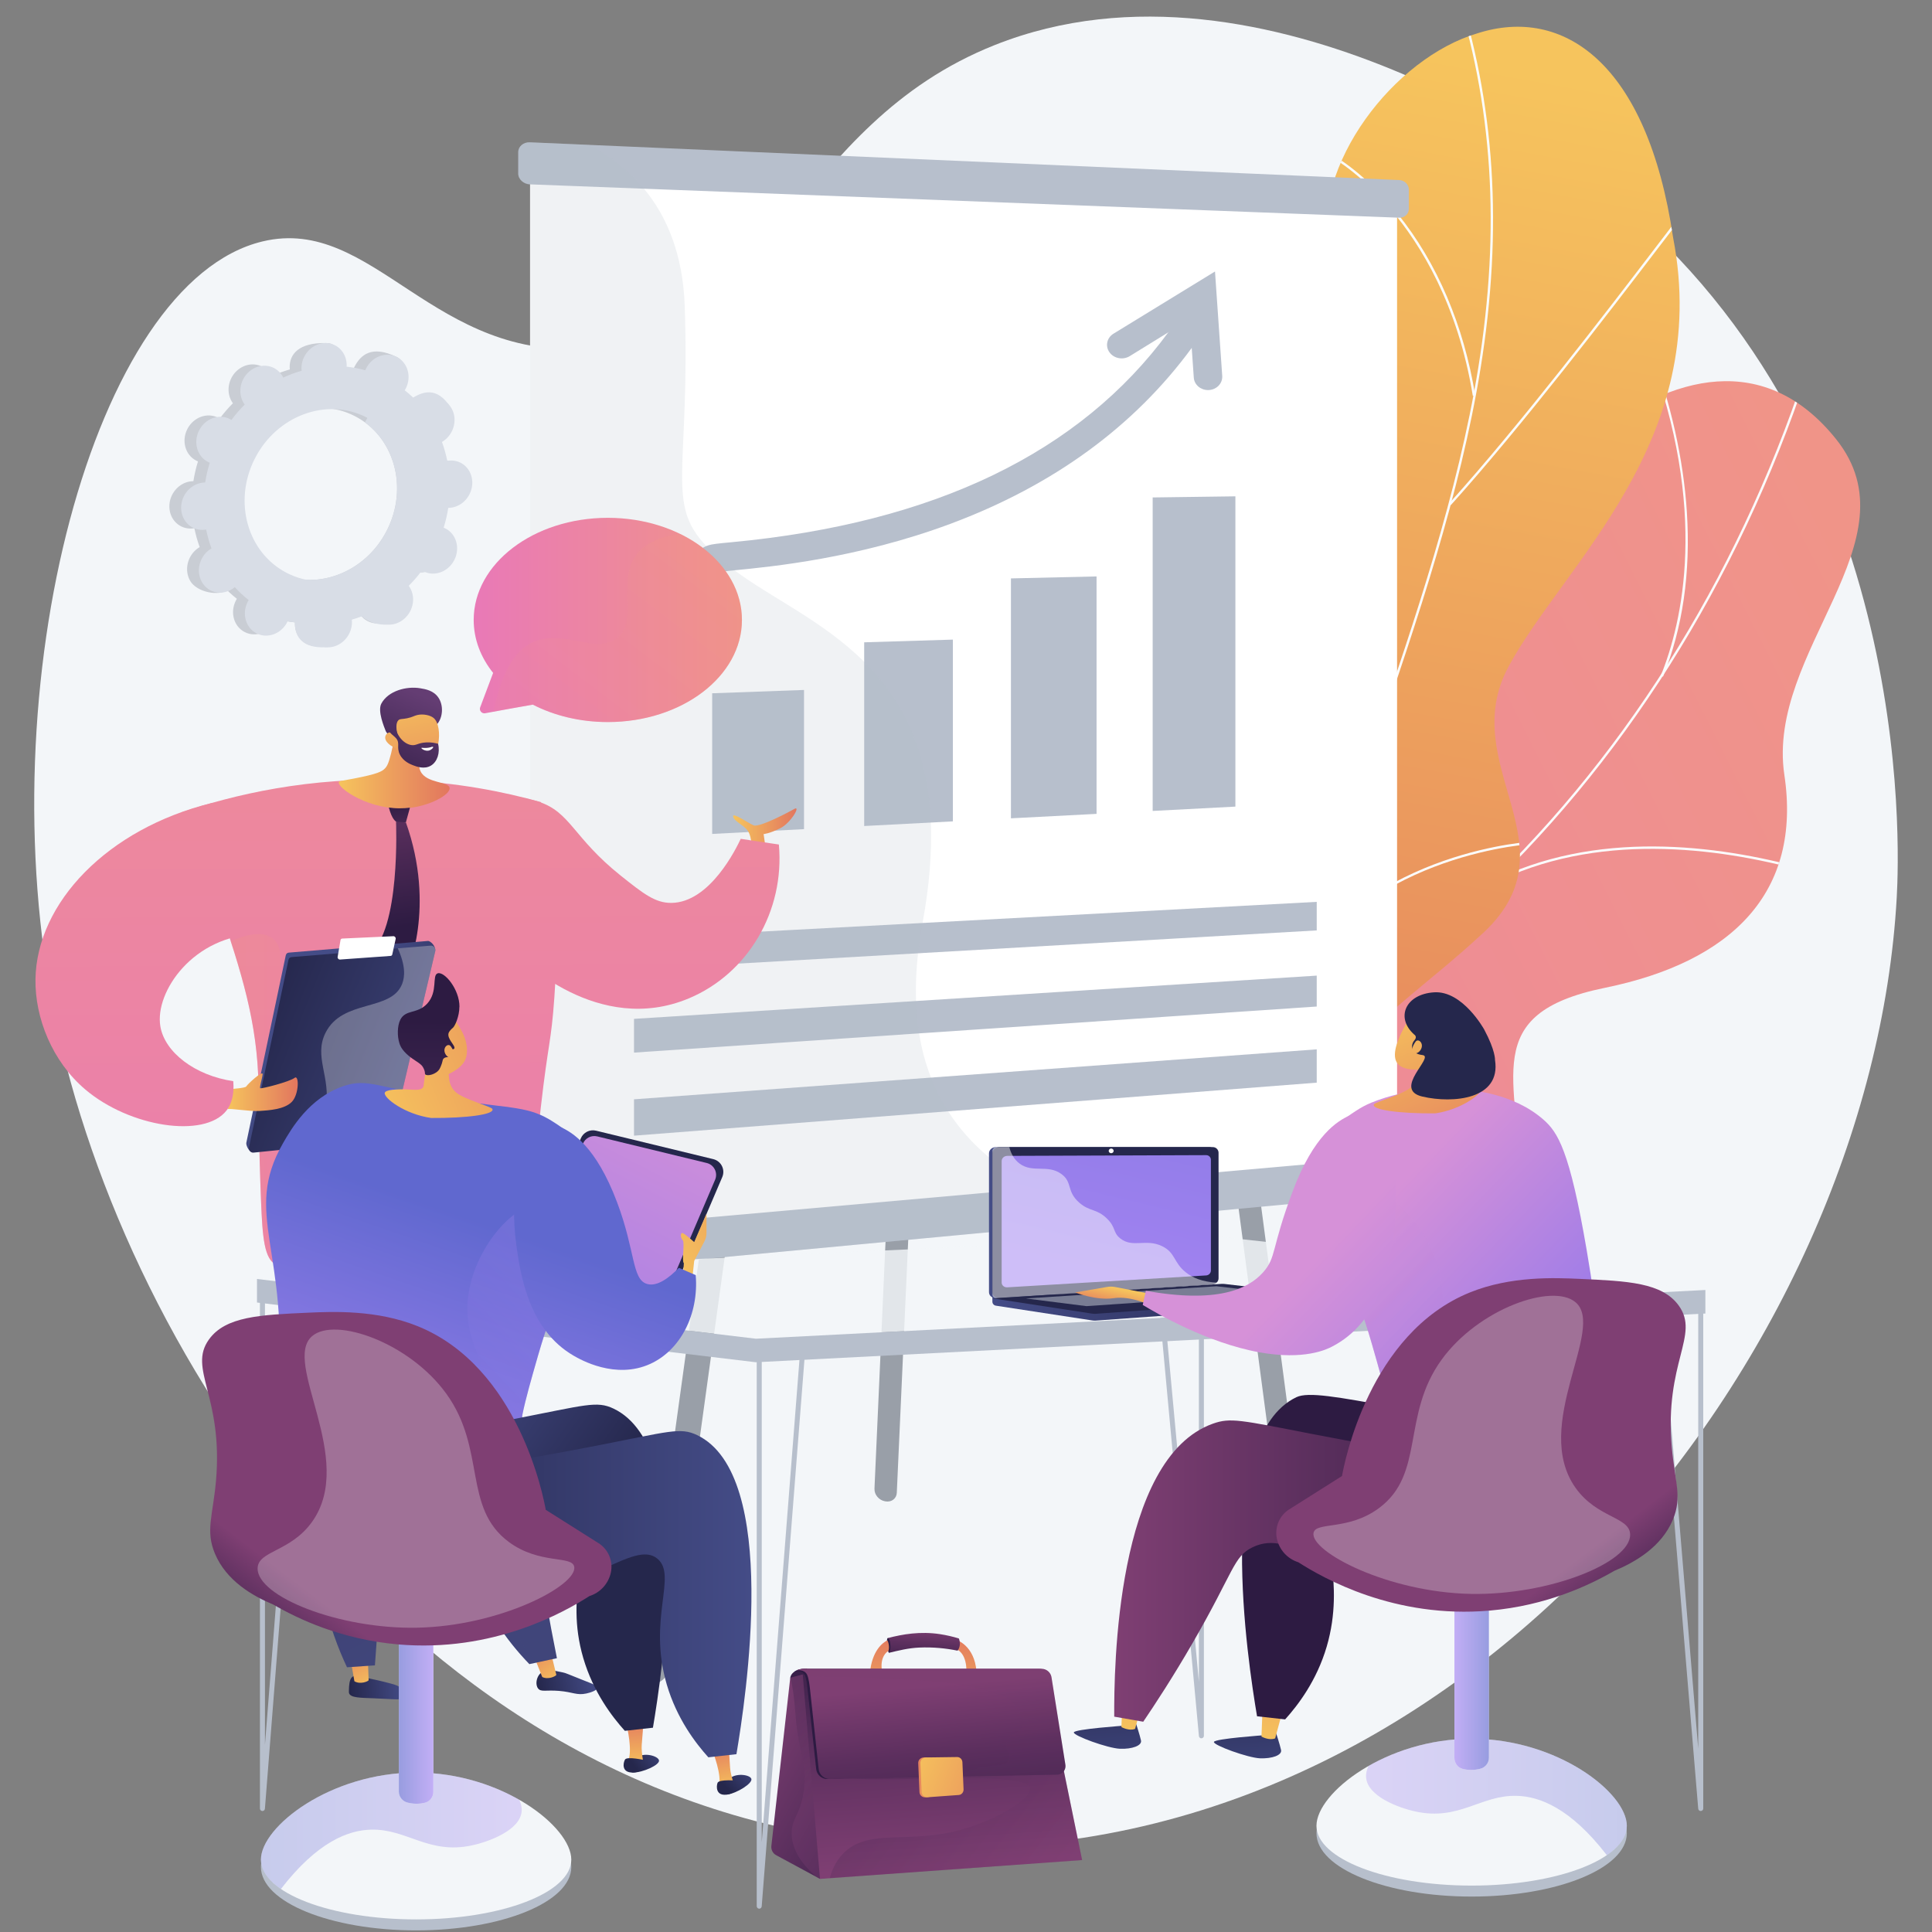 <svg xmlns="http://www.w3.org/2000/svg" xmlns:xlink="http://www.w3.org/1999/xlink" viewBox="0 0 500 500"><rect x="0" y="0" width="500" height="500" fill="#808080" stroke="none"/><defs><style>      .cls-1 {        fill: url(#linear-gradient-38);      }      .cls-1, .cls-2, .cls-3, .cls-4, .cls-5, .cls-6, .cls-7, .cls-8, .cls-9, .cls-10, .cls-11, .cls-12, .cls-13, .cls-14, .cls-15, .cls-16, .cls-17, .cls-18, .cls-19, .cls-20, .cls-21, .cls-22, .cls-23, .cls-24, .cls-25, .cls-26, .cls-27, .cls-28, .cls-29, .cls-30, .cls-31, .cls-32, .cls-33, .cls-34, .cls-35, .cls-36, .cls-37, .cls-38, .cls-39, .cls-40, .cls-41, .cls-42, .cls-43, .cls-44, .cls-45, .cls-46, .cls-47, .cls-48, .cls-49, .cls-50, .cls-51, .cls-52, .cls-53, .cls-54, .cls-55, .cls-56, .cls-57, .cls-58, .cls-59, .cls-60, .cls-61, .cls-62, .cls-63, .cls-64, .cls-65, .cls-66, .cls-67, .cls-68, .cls-69, .cls-70, .cls-71, .cls-72, .cls-73, .cls-74, .cls-75, .cls-76, .cls-77, .cls-78, .cls-79, .cls-80, .cls-81, .cls-82, .cls-83, .cls-84, .cls-85, .cls-86, .cls-87, .cls-88, .cls-89, .cls-90, .cls-91 {        stroke-width: 0px;      }      .cls-2 {        fill: url(#linear-gradient-12);      }      .cls-3 {        fill: url(#linear-gradient-17);      }      .cls-4, .cls-74 {        fill: #f3f6f9;      }      .cls-5 {        fill: url(#linear-gradient-33);      }      .cls-6 {        fill: url(#linear-gradient);      }      .cls-7 {        fill: url(#linear-gradient-62);      }      .cls-8 {        fill: url(#linear-gradient-59);      }      .cls-8, .cls-11, .cls-17, .cls-92, .cls-24, .cls-26, .cls-32, .cls-33, .cls-93, .cls-55, .cls-66, .cls-83, .cls-84 {        mix-blend-mode: multiply;      }      .cls-8, .cls-33 {        opacity: .65;      }      .cls-9 {        fill: #999fa8;      }      .cls-10 {        fill: url(#linear-gradient-57);      }      .cls-11 {        fill: url(#linear-gradient-19);      }      .cls-11, .cls-17, .cls-26, .cls-32, .cls-93, .cls-55, .cls-63, .cls-66, .cls-84 {        opacity: .3;      }      .cls-12 {        fill: url(#linear-gradient-21);      }      .cls-13 {        fill: url(#linear-gradient-6);      }      .cls-14, .cls-90 {        fill: #d8dde6;      }      .cls-15 {        opacity: .48;      }      .cls-15, .cls-19, .cls-94, .cls-63 {        mix-blend-mode: soft-light;      }      .cls-15, .cls-19, .cls-44, .cls-63 {        fill: #fff;      }      .cls-16 {        fill: url(#linear-gradient-76);      }      .cls-17 {        fill: url(#linear-gradient-36);      }      .cls-92, .cls-24 {        opacity: .2;      }      .cls-95 {        clip-path: url(#clippath-2);      }      .cls-96 {        isolation: isolate;      }      .cls-18 {        fill: url(#linear-gradient-42);      }      .cls-19 {        opacity: .26;      }      .cls-20 {        fill: #fbfcfd;      }      .cls-21 {        fill: url(#linear-gradient-15);      }      .cls-22 {        fill: url(#linear-gradient-11);      }      .cls-23 {        fill: url(#linear-gradient-73);      }      .cls-24, .cls-39 {        fill: #b7bfcc;      }      .cls-25 {        fill: url(#linear-gradient-5);      }      .cls-26 {        fill: url(#linear-gradient-10);      }      .cls-27 {        fill: none;      }      .cls-28 {        fill: url(#linear-gradient-31);      }      .cls-29 {        fill: url(#linear-gradient-71);      }      .cls-30 {        fill: url(#linear-gradient-63);      }      .cls-31 {        fill: url(#linear-gradient-34);      }      .cls-32 {        fill: url(#linear-gradient-58);      }      .cls-33 {        fill: url(#linear-gradient-41);      }      .cls-97 {        clip-path: url(#clippath-1);      }      .cls-34 {        fill: url(#linear-gradient-66);      }      .cls-35 {        fill: url(#linear-gradient-13);      }      .cls-36 {        fill: url(#linear-gradient-23);      }      .cls-37 {        fill: url(#linear-gradient-25);      }      .cls-38 {        fill: url(#linear-gradient-43);      }      .cls-40 {        fill: url(#linear-gradient-16);      }      .cls-41 {        fill: url(#linear-gradient-22);      }      .cls-42 {        fill: url(#linear-gradient-54);      }      .cls-43 {        fill: url(#linear-gradient-55);      }      .cls-45 {        fill: url(#linear-gradient-35);      }      .cls-46 {        fill: url(#linear-gradient-50);      }      .cls-47 {        fill: url(#linear-gradient-32);      }      .cls-48 {        fill: url(#linear-gradient-60);      }      .cls-49 {        fill: url(#linear-gradient-20);      }      .cls-50 {        fill: url(#linear-gradient-14);      }      .cls-51 {        fill: url(#linear-gradient-2);      }      .cls-52 {        fill: url(#linear-gradient-52);      }      .cls-53 {        fill: url(#linear-gradient-45);      }      .cls-54 {        fill: url(#linear-gradient-7);      }      .cls-55 {        fill: url(#linear-gradient-40);      }      .cls-56 {        fill: url(#linear-gradient-39);      }      .cls-57 {        fill: url(#linear-gradient-3);      }      .cls-58 {        fill: url(#linear-gradient-69);      }      .cls-98 {        clip-path: url(#clippath);      }      .cls-59 {        fill: url(#linear-gradient-9);      }      .cls-60 {        fill: url(#linear-gradient-27);      }      .cls-61 {        fill: #25274c;      }      .cls-62 {        fill: url(#linear-gradient-53);      }      .cls-64 {        fill: url(#linear-gradient-65);      }      .cls-65 {        fill: url(#linear-gradient-48);      }      .cls-66 {        fill: url(#linear-gradient-67);      }      .cls-67 {        fill: url(#linear-gradient-49);      }      .cls-68 {        fill: url(#linear-gradient-8);      }      .cls-69 {        fill: url(#linear-gradient-47);      }      .cls-70 {        fill: url(#linear-gradient-24);      }      .cls-71 {        fill: url(#linear-gradient-26);      }      .cls-72 {        fill: url(#linear-gradient-61);      }      .cls-73 {        fill: url(#linear-gradient-18);      }      .cls-74 {        opacity: .81;      }      .cls-75 {        fill: url(#linear-gradient-51);      }      .cls-76 {        fill: url(#linear-gradient-30);      }      .cls-77 {        fill: #c9cdd4;      }      .cls-78 {        fill: url(#linear-gradient-44);      }      .cls-79 {        fill: url(#linear-gradient-68);      }      .cls-80 {        fill: url(#linear-gradient-29);      }      .cls-81 {        fill: url(#linear-gradient-46);      }      .cls-82 {        fill: url(#linear-gradient-64);      }      .cls-83 {        fill: url(#linear-gradient-72);        opacity: .1;      }      .cls-84 {        fill: url(#linear-gradient-56);      }      .cls-85 {        fill: url(#linear-gradient-28);      }      .cls-86 {        fill: url(#linear-gradient-70);      }      .cls-87 {        fill: url(#linear-gradient-74);      }      .cls-88 {        fill: url(#linear-gradient-4);      }      .cls-89 {        fill: url(#linear-gradient-37);      }      .cls-90 {        opacity: .47;      }      .cls-91 {        fill: url(#linear-gradient-75);      }    </style><clipPath id="clippath"><rect class="cls-27" x="219" y=".41" width="267.17" height="293.64"></rect></clipPath><linearGradient id="linear-gradient" x1="-1355.58" y1="-2394.85" x2="-1265.1" y2="-1816.44" gradientTransform="translate(-2241.84 464.61) rotate(-125.66) scale(1 -1)" gradientUnits="userSpaceOnUse"><stop offset="0" stop-color="#f09488"></stop><stop offset="1" stop-color="#e979b7"></stop></linearGradient><clipPath id="clippath-1"><path class="cls-27" d="m224.06,269.74c.03,22.76-.89,45.93-.99,68.85,12,4.98,26.23,10.55,33.85-3.71,10.6-19.83,49.78-16.12,67.18-10.95,21.53,6.39,69.36,15.89,69.29-17.14-.05-27.5-10.99-44.42,21.93-51.13,32.92-6.71,51-24.69,46.46-55.11-4.78-32.01,34.34-60.62,13.41-86.85-36.48-45.71-97.3,23.19-108.43,68.07-11.14,44.89-32.07,27.63-63.1,27.13-42.36-.68-21.06,45.53-40.79,58.1-15.47,9.85-23.44,4.56-38.81,2.74Z"></path></clipPath><clipPath id="clippath-2"><path class="cls-27" d="m323.3,375.63c-16.66-2.45-33.3-5.28-49.91-8.5-.27.24-5.73-35.96,11.47-54.95,34.01-36.78,11.1-69.8,4.57-89.36-10.46-27.59-5.1-61.11,25.28-54.83,29.6,5.41,34.09-55.53,28.98-102.47-4.36-22.85,17.2-50.57,38.71-56.91,21.96-7.02,43.88,7.35,50.6,52.89,10.17,52.73-28.32,84.53-42.57,110.97-14.02,25.95,18.6,46.95-7.66,69.95-22.08,20.43-49.92,35.12-39.73,60.79,10.46,25.38,7.96,46.12-19.74,72.42Z"></path></clipPath><linearGradient id="linear-gradient-2" x1="2891.42" y1="-819.3" x2="2771.82" y2="-479.39" gradientTransform="translate(2482.79 2165.45) rotate(-150.16) scale(1 -1)" gradientUnits="userSpaceOnUse"><stop offset="0" stop-color="#f6c45d"></stop><stop offset="1" stop-color="#e2765e"></stop></linearGradient><linearGradient id="linear-gradient-3" x1="189.73" y1="215.12" x2="206.13" y2="215.12" gradientTransform="matrix(1,0,0,1,0,0)" xlink:href="#linear-gradient-2"></linearGradient><linearGradient id="linear-gradient-4" x1="160.77" y1="54.71" x2="161.87" y2="394.29" gradientTransform="matrix(1,0,0,1,0,0)" xlink:href="#linear-gradient"></linearGradient><linearGradient id="linear-gradient-5" x1="3503.76" y1="333.57" x2="3518.09" y2="333.57" gradientTransform="translate(3564.28 -211.07) rotate(174.84) scale(1 -1)" gradientUnits="userSpaceOnUse"><stop offset="0" stop-color="#444c87"></stop><stop offset="1" stop-color="#25274c"></stop></linearGradient><linearGradient id="linear-gradient-6" x1="3053.84" y1="323.97" x2="3060.13" y2="310.95" gradientTransform="translate(3120.29 -99) rotate(176.01) scale(1 -1)" xlink:href="#linear-gradient-2"></linearGradient><linearGradient id="linear-gradient-7" x1="3183.88" y1="105.03" x2="3199.11" y2="105.03" gradientTransform="translate(3242.17 -348.68) rotate(167.67) scale(1 -1)" xlink:href="#linear-gradient-5"></linearGradient><linearGradient id="linear-gradient-8" x1="3075.96" y1="205.98" x2="3082.38" y2="192.68" gradientTransform="translate(3158.12 -215.79) rotate(171.63) scale(1 -1)" xlink:href="#linear-gradient-2"></linearGradient><linearGradient id="linear-gradient-9" x1="485.5" y1="431.55" x2="444.87" y2="339.97" gradientTransform="translate(-311.64 -48.06) rotate(3.04)" gradientUnits="userSpaceOnUse"><stop offset="0" stop-color="#40457a"></stop><stop offset="1" stop-color="#3b3c68"></stop></linearGradient><linearGradient id="linear-gradient-10" x1="479.2" y1="434.35" x2="438.57" y2="342.76" xlink:href="#linear-gradient-9"></linearGradient><linearGradient id="linear-gradient-11" x1="166.45" y1="302.94" x2="125.82" y2="211.36" gradientTransform="translate(-59.73 123.11) rotate(-3.99)" xlink:href="#linear-gradient-9"></linearGradient><linearGradient id="linear-gradient-12" x1="95.03" y1="54.92" x2="96.13" y2="394.51" gradientTransform="matrix(1,0,0,1,0,0)" xlink:href="#linear-gradient"></linearGradient><linearGradient id="linear-gradient-13" x1="87.69" y1="197.17" x2="116.37" y2="197.17" gradientTransform="matrix(1,0,0,1,0,0)" xlink:href="#linear-gradient-2"></linearGradient><linearGradient id="linear-gradient-14" x1="2604.67" y1="61.11" x2="2593.83" y2="33.57" gradientTransform="translate(2700.74 274.13) rotate(-177.17) scale(1 -1)" gradientUnits="userSpaceOnUse"><stop offset="0" stop-color="#2d1b42"></stop><stop offset="1" stop-color="#643d73"></stop></linearGradient><linearGradient id="linear-gradient-15" x1="103.79" y1="177.46" x2="112.51" y2="215.83" gradientTransform="matrix(1,0,0,1,0,0)" xlink:href="#linear-gradient-2"></linearGradient><linearGradient id="linear-gradient-16" x1="2601.36" y1="62.43" x2="2590.51" y2="34.86" xlink:href="#linear-gradient-14"></linearGradient><linearGradient id="linear-gradient-17" x1="3170.25" y1="-207.65" x2="3171.76" y2="-185.45" gradientTransform="translate(-3011.97 831.78) rotate(-7.6)" gradientUnits="userSpaceOnUse"><stop offset="0" stop-color="#2d1b42"></stop><stop offset="1" stop-color="#7f3f73"></stop></linearGradient><linearGradient id="linear-gradient-18" x1="3165.29" y1="-174.64" x2="3165.29" y2="-224.5" xlink:href="#linear-gradient-17"></linearGradient><linearGradient id="linear-gradient-19" x1="59.73" y1="284.72" x2="136.94" y2="284.72" gradientTransform="matrix(1,0,0,1,0,0)" xlink:href="#linear-gradient"></linearGradient><linearGradient id="linear-gradient-20" x1="106.79" y1="285.05" x2="81.69" y2="266.01" gradientUnits="userSpaceOnUse"><stop offset="0" stop-color="#25274c"></stop><stop offset="1" stop-color="#444c87"></stop></linearGradient><linearGradient id="linear-gradient-21" x1="1434.7" y1="201.65" x2="1378.64" y2="231.48" gradientTransform="translate(1473.01 -84.2) rotate(174.16) scale(1 -1)" xlink:href="#linear-gradient-20"></linearGradient><linearGradient id="linear-gradient-22" x1="58.87" y1="282.67" x2="77.06" y2="282.67" gradientTransform="matrix(1,0,0,1,0,0)" xlink:href="#linear-gradient-2"></linearGradient><linearGradient id="linear-gradient-23" x1="37.39" y1="55.1" x2="38.48" y2="394.69" gradientTransform="matrix(1,0,0,1,0,0)" xlink:href="#linear-gradient"></linearGradient><linearGradient id="linear-gradient-24" x1="4222.61" y1="789.44" x2="4230.08" y2="796.09" gradientTransform="translate(4464.4 261.67) rotate(-171.95) scale(1 -1)" xlink:href="#linear-gradient-5"></linearGradient><linearGradient id="linear-gradient-25" x1="3743.09" y1="827.23" x2="3743.09" y2="814.21" gradientTransform="translate(3862.19 -554.93) rotate(177.15) scale(1 -1)" xlink:href="#linear-gradient-2"></linearGradient><linearGradient id="linear-gradient-26" x1="4223.36" y1="788.59" x2="4230.84" y2="795.24" gradientTransform="translate(4464.4 261.67) rotate(-171.95) scale(1 -1)" xlink:href="#linear-gradient-5"></linearGradient><linearGradient id="linear-gradient-27" x1="4369.48" y1="456.72" x2="4376.95" y2="463.37" gradientTransform="translate(4565.54) rotate(-180) scale(1 -1)" xlink:href="#linear-gradient-5"></linearGradient><linearGradient id="linear-gradient-28" x1="3896.2" y1="424.41" x2="3896.2" y2="411.38" gradientTransform="translate(3930.15 -703.09) rotate(168.9) scale(1 -1)" xlink:href="#linear-gradient-2"></linearGradient><linearGradient id="linear-gradient-29" x1="4370.23" y1="455.87" x2="4377.7" y2="462.52" gradientTransform="translate(4565.54) rotate(-180) scale(1 -1)" xlink:href="#linear-gradient-5"></linearGradient><linearGradient id="linear-gradient-30" x1="181.82" y1="277.19" x2="126.01" y2="384.72" gradientUnits="userSpaceOnUse"><stop offset="0" stop-color="#d691d8"></stop><stop offset="1" stop-color="#8d76ed"></stop></linearGradient><linearGradient id="linear-gradient-31" x1="172.7" y1="328.18" x2="216.56" y2="298.17" gradientTransform="matrix(1,0,0,1,0,0)" xlink:href="#linear-gradient-2"></linearGradient><linearGradient id="linear-gradient-32" x1="116.04" y1="313.25" x2="91.01" y2="385.89" gradientUnits="userSpaceOnUse"><stop offset="0" stop-color="#6068cf"></stop><stop offset="1" stop-color="#a283f1"></stop></linearGradient><linearGradient id="linear-gradient-33" x1="95.63" y1="285.57" x2="163.5" y2="256.49" gradientTransform="matrix(1,0,0,1,0,0)" xlink:href="#linear-gradient-2"></linearGradient><linearGradient id="linear-gradient-34" x1="110.91" y1="264.26" x2="110.6" y2="334.44" gradientTransform="matrix(1,0,0,1,0,0)" xlink:href="#linear-gradient-14"></linearGradient><linearGradient id="linear-gradient-35" x1="93.99" y1="281.77" x2="161.86" y2="252.68" gradientTransform="matrix(1,0,0,1,0,0)" xlink:href="#linear-gradient-2"></linearGradient><linearGradient id="linear-gradient-36" x1="1799.54" y1="335.57" x2="1852.39" y2="386.04" gradientTransform="translate(1956.46) rotate(-180) scale(1 -1)" gradientUnits="userSpaceOnUse"><stop offset="0" stop-color="#a283f1"></stop><stop offset="1" stop-color="#6068cf"></stop></linearGradient><linearGradient id="linear-gradient-37" x1="154.45" y1="326.49" x2="129.42" y2="399.13" xlink:href="#linear-gradient-32"></linearGradient><linearGradient id="linear-gradient-38" x1="1855.42" y1="374.69" x2="1812.09" y2="405.63" gradientTransform="translate(1956.46) rotate(-180) scale(1 -1)" xlink:href="#linear-gradient-5"></linearGradient><linearGradient id="linear-gradient-39" x1="1761.98" y1="412.58" x2="1869.27" y2="412.58" gradientTransform="translate(1956.46) rotate(-180) scale(1 -1)" xlink:href="#linear-gradient-5"></linearGradient><linearGradient id="linear-gradient-40" x1="1357.61" y1="473.8" x2="1425.1" y2="473.8" gradientTransform="translate(1492.63) rotate(-180) scale(1 -1)" xlink:href="#linear-gradient-36"></linearGradient><linearGradient id="linear-gradient-41" x1="1380.47" y1="442.61" x2="1389.4" y2="442.61" gradientTransform="translate(1492.63) rotate(-180) scale(1 -1)" xlink:href="#linear-gradient-36"></linearGradient><linearGradient id="linear-gradient-42" x1="1429.27" y1="433.11" x2="1412.9" y2="411.78" gradientTransform="translate(1492.63) rotate(-180) scale(1 -1)" xlink:href="#linear-gradient-17"></linearGradient><linearGradient id="linear-gradient-43" x1="256.83" y1="338.35" x2="345" y2="338.35" gradientTransform="matrix(1,0,0,1,0,0)" xlink:href="#linear-gradient-5"></linearGradient><linearGradient id="linear-gradient-44" x1="255.95" y1="316.39" x2="314.48" y2="316.39" gradientTransform="matrix(1,0,0,1,0,0)" xlink:href="#linear-gradient-5"></linearGradient><linearGradient id="linear-gradient-45" x1="321.29" y1="168.6" x2="282.51" y2="330.5" xlink:href="#linear-gradient-32"></linearGradient><linearGradient id="linear-gradient-46" x1="947.45" y1="430.7" x2="950.35" y2="467.59" gradientTransform="translate(-626.26)" xlink:href="#linear-gradient-20"></linearGradient><linearGradient id="linear-gradient-47" x1="-151.57" y1="627.22" x2="-152.18" y2="583.1" gradientTransform="translate(584.59 -141) rotate(9.85)" xlink:href="#linear-gradient-2"></linearGradient><linearGradient id="linear-gradient-48" x1="911.2" y1="428.24" x2="914.1" y2="465.12" gradientTransform="translate(-626.26)" xlink:href="#linear-gradient-20"></linearGradient><linearGradient id="linear-gradient-49" x1="-187.71" y1="630.98" x2="-188.31" y2="586.87" gradientTransform="translate(584.59 -141) rotate(9.85)" xlink:href="#linear-gradient-2"></linearGradient><linearGradient id="linear-gradient-50" x1="393.32" y1="352.38" x2="376.77" y2="377" gradientUnits="userSpaceOnUse"><stop offset="0" stop-color="#7f3f73"></stop><stop offset="1" stop-color="#2d1b42"></stop></linearGradient><linearGradient id="linear-gradient-51" x1="288.34" y1="406.59" x2="407.11" y2="406.59" xlink:href="#linear-gradient-50"></linearGradient><linearGradient id="linear-gradient-52" x1="351.85" y1="317.47" x2="404.71" y2="367.94" xlink:href="#linear-gradient-30"></linearGradient><linearGradient id="linear-gradient-53" x1="288.64" y1="333.34" x2="287.43" y2="338.84" gradientTransform="matrix(1,0,0,1,0,0)" xlink:href="#linear-gradient-2"></linearGradient><linearGradient id="linear-gradient-54" x1="3685.9" y1="422.01" x2="3718.87" y2="463.48" gradientTransform="translate(-3094.29 -1098.14) rotate(14.93)" xlink:href="#linear-gradient-2"></linearGradient><linearGradient id="linear-gradient-55" x1="3687.48" y1="419.92" x2="3724.29" y2="466.23" gradientTransform="translate(-3094.29 -1098.14) rotate(14.93)" xlink:href="#linear-gradient-2"></linearGradient><linearGradient id="linear-gradient-56" x1="337.38" y1="332.61" x2="390.23" y2="383.07" xlink:href="#linear-gradient-30"></linearGradient><linearGradient id="linear-gradient-57" x1="339.76" y1="326.69" x2="399.71" y2="383.94" xlink:href="#linear-gradient-30"></linearGradient><linearGradient id="linear-gradient-58" x1="427.85" y1="465.05" x2="495.35" y2="465.05" gradientTransform="translate(-74.33)" xlink:href="#linear-gradient-36"></linearGradient><linearGradient id="linear-gradient-59" x1="450.72" y1="433.86" x2="459.65" y2="433.86" gradientTransform="translate(-74.33)" xlink:href="#linear-gradient-36"></linearGradient><linearGradient id="linear-gradient-60" x1="499.52" y1="424.36" x2="483.15" y2="403.03" gradientTransform="translate(-74.33)" xlink:href="#linear-gradient-17"></linearGradient><linearGradient id="linear-gradient-61" x1="248.64" y1="447.91" x2="250.37" y2="422.25" gradientTransform="matrix(1,0,0,1,0,0)" xlink:href="#linear-gradient-2"></linearGradient><linearGradient id="linear-gradient-62" x1="238.11" y1="439.26" x2="239.34" y2="420.9" gradientUnits="userSpaceOnUse"><stop offset=".1" stop-color="#2d1b42"></stop><stop offset=".27" stop-color="#321d45"></stop><stop offset=".5" stop-color="#42244e"></stop><stop offset=".75" stop-color="#5c2f5e"></stop><stop offset="1" stop-color="#7f3f73"></stop></linearGradient><linearGradient id="linear-gradient-63" x1="230.37" y1="426.06" x2="244.23" y2="433.49" xlink:href="#linear-gradient-62"></linearGradient><linearGradient id="linear-gradient-64" x1="226.17" y1="451.03" x2="228.14" y2="421.78" gradientTransform="matrix(1,0,0,1,0,0)" xlink:href="#linear-gradient-2"></linearGradient><linearGradient id="linear-gradient-65" x1="208.61" y1="448.77" x2="200.95" y2="378.75" gradientUnits="userSpaceOnUse"><stop offset=".1" stop-color="#2d1b42"></stop><stop offset=".66" stop-color="#633262"></stop><stop offset="1" stop-color="#7f3f73"></stop></linearGradient><linearGradient id="linear-gradient-66" x1="242.84" y1="478.2" x2="190.99" y2="449.33" gradientTransform="matrix(1,0,0,1,0,0)" xlink:href="#linear-gradient-17"></linearGradient><linearGradient id="linear-gradient-67" x1="196.16" y1="438.38" x2="211.57" y2="464.23" gradientTransform="matrix(1,0,0,1,0,0)" xlink:href="#linear-gradient-17"></linearGradient><linearGradient id="linear-gradient-68" x1="240.18" y1="407.47" x2="245.78" y2="482.59" xlink:href="#linear-gradient-65"></linearGradient><linearGradient id="linear-gradient-69" x1="228.07" y1="448.59" x2="274.78" y2="484.58" gradientTransform="matrix(1,0,0,1,0,0)" xlink:href="#linear-gradient-17"></linearGradient><linearGradient id="linear-gradient-70" x1="215.84" y1="445.96" x2="235.89" y2="445.18" xlink:href="#linear-gradient-65"></linearGradient><linearGradient id="linear-gradient-71" x1="246.39" y1="505.86" x2="240.2" y2="436.34" xlink:href="#linear-gradient-62"></linearGradient><linearGradient id="linear-gradient-72" x1="249.44" y1="522.32" x2="238.9" y2="425.99" gradientTransform="matrix(1,0,0,1,0,0)" xlink:href="#linear-gradient-17"></linearGradient><linearGradient id="linear-gradient-73" x1="265.78" y1="471.94" x2="231.41" y2="453.97" gradientTransform="matrix(1,0,0,1,0,0)" xlink:href="#linear-gradient-2"></linearGradient><linearGradient id="linear-gradient-74" x1="234.87" y1="456.73" x2="270.28" y2="469.41" gradientTransform="matrix(1,0,0,1,0,0)" xlink:href="#linear-gradient-2"></linearGradient><linearGradient id="linear-gradient-75" x1="2559.36" y1="160.44" x2="2628.79" y2="160.44" gradientTransform="translate(2751.38) rotate(-180) scale(1 -1)" xlink:href="#linear-gradient"></linearGradient><linearGradient id="linear-gradient-76" x1="2568.53" y1="142.18" x2="2628.77" y2="221.52" gradientTransform="translate(2751.38) rotate(-180) scale(1 -1)" xlink:href="#linear-gradient"></linearGradient></defs><g class="cls-96"><g id="_&#xEB;&#xEE;&#xE9;_1" data-name="&#x2018;&#xEB;&#xEE;&#xE9;_1"><g><path class="cls-4" d="m257.46,11.65c-52.21,20.76-57.21,73.83-104.23,78.39-40.96,3.97-56.53-34.45-85.28-27.56C24.18,72.95-3.35,177.34,14.23,263.17c18.16,88.63,94.45,206.44,220.83,214.48,141.9,9.03,249.26-126.53,255.82-245.49.71-12.87,4.9-120.66-77.51-184.33-4.12-3.18-85.32-64.24-155.91-36.18Z"></path><g class="cls-98"><g><g><path class="cls-6" d="m249.49,338.06c-2.99-1.41-8.26-7.13-9.02-9.19-5.05-13.69-16.16-38.7-10.56-53.06.96-2.45,12.89-1.16,15.2-2.95,7.81-1.02,10.58-.89,17.52-5.51,20.5-13.63-1.58-58.82,41-58.42,31.18.29,51.94,17.79,63.12-27.16,11.18-44.94,71.95-113.77,108.45-68.09,20.95,26.22-18.19,54.85-13.41,86.86,4.55,30.42-13.54,48.39-46.46,55.11-32.92,6.72-21.96,23.62-21.93,51.13.04,33.05-47.68,23.47-69.34,17.16-17.44-5.08-65.27-6.24-74.57,14.11Z"></path><g class="cls-97"><g class="cls-94"><path class="cls-20" d="m235.17,303.69l-.09-.61c27.57-3.9,54.13-11.98,78.94-24.02,23.84-11.57,46.11-26.8,66.18-45.28,38.97-35.87,69.05-83.39,86.97-137.42l.58.19c-17.96,54.13-48.09,101.74-87.14,137.68-20.11,18.52-42.43,33.78-66.32,45.38-24.87,12.07-51.49,20.17-79.12,24.08Z"></path><path class="cls-20" d="m395.02,320.5c-23.98-17.48-68.77-32.24-99.85-32.9v-.62c31.2.66,76.15,15.47,100.22,33.02l-.36.5Z"></path><path class="cls-20" d="m256.2,300.47l-.25-.56c14.75-6.61,25.6-20.43,32.23-41.06,4.86-15.12,7.39-33.49,7.51-54.6h.62c-.12,21.17-2.66,39.6-7.54,54.79-6.69,20.81-17.64,34.75-32.56,41.44Z"></path><path class="cls-20" d="m385.96,228.9l-.28-.55c27.13-13.88,58.91-9.66,80.78-3.67l-.16.59c-21.77-5.95-53.38-10.16-80.34,3.63Z"></path><path class="cls-20" d="m430.38,175.1l-.57-.23c5.54-13.67,12.48-42.83-3.34-84.56l.58-.22c5.34,14.09,8.63,28.75,9.51,42.4,1.01,15.7-1.07,30.04-6.17,42.62Z"></path></g></g></g><g class="cls-95"><path class="cls-51" d="m323.3,375.63c-16.66-2.45-33.3-5.28-49.91-8.5-.27.24-5.73-35.96,11.47-54.95,34.01-36.78,11.1-69.8,4.57-89.36-10.35-27.56-4.91-57.41,23.15-57.86,31.12-1.1,36.76-52.6,31.12-99.45-4.36-22.85,17.2-50.57,38.71-56.91,21.96-7.02,43.88,7.35,50.6,52.89,10.17,52.73-28.32,84.53-42.57,110.97-14.02,25.95,18.6,46.95-7.66,69.95-22.08,20.43-49.92,35.12-39.73,60.79,10.46,25.38,7.96,46.12-19.74,72.42Z"></path><g class="cls-94"><path class="cls-20" d="m300.99,377.78h-.61c0-.33,15.91-76.49,43.36-150.63,3.79-12.01,7.91-24.11,11.89-35.82,10.66-31.35,21.69-63.77,26.93-96.05,5.85-36.08,3.77-68.58-6.38-99.36l.58-.19c10.18,30.87,12.27,63.47,6.4,99.65-5.24,32.33-16.28,64.78-26.95,96.15-3.98,11.71-8.1,23.81-11.89,35.82-26.31,71.08-43.12,148.08-43.33,150.43Z"></path><path class="cls-20" d="m375.49,130.71l-.46-.41c18.57-20.63,40.98-49.95,53.01-65.71,9.31-12.19,9.72-12.65,10.11-12.59l-.09.61.05-.3.12.28c-.48.32-4.55,5.64-9.7,12.38-12.04,15.76-34.46,45.09-53.04,65.74Z"></path><path class="cls-20" d="m381.16,102.43c-3.85-23.67-13.6-39.24-21.1-48.13-8.32-9.86-15.9-14.08-16.67-14.17,0,0,.07,0,.14-.04l-.34-.51c.16-.11.35-.08.79.11,2.05.89,9.73,5.69,17.79,15.71,10.15,12.61,17.07,28.84,20.01,46.93l-.61.1Z"></path><path class="cls-20" d="m328.02,275.63l-.61-.07c2.62-22.01-2.51-45.68-15.24-70.35-6.64-12.87-15.11-25.48-25.17-37.47-.7-.83-.98-1.17-1.06-1.31l.53-.31c.06.1.47.6,1,1.23,10.09,12.03,18.58,24.68,25.24,37.58,12.79,24.79,17.94,48.58,15.31,70.71Z"></path><path class="cls-20" d="m335.53,252.46l-.52-.32c19.97-32.26,62.04-34.48,62.41-34.38l.23.29-.21.3-.1-.29-.03.3h0c-.7,0-42.05,2.24-61.77,34.1Z"></path><path class="cls-20" d="m303.77,365.35l-.61-.02c.35-9.58-3.07-25.92-21.39-49.31q-.99-1.26-.96-1.44l.61.09-.3-.04.28-.11c.05.09.42.57.86,1.13,18.43,23.54,21.88,40.03,21.52,49.72Z"></path><path class="cls-20" d="m308.01,347.3l-.59-.17c2.11-7.28,10.41-21.54,42.33-35.29.44-.19.73-.31.83-.37l.28.55c-.11.05-.4.18-.87.38-31.69,13.64-39.91,27.72-41.99,34.89Z"></path></g></g></g></g><g><g><path class="cls-9" d="m210.12,138.49h-.11c-1.75-.21-3.34.94-3.57,2.56l-40.36,291.71c-.23,1.68,1.05,3,2.87,2.95h.11c1.81-.06,3.47-1.46,3.7-3.14l40.11-290.8c.22-1.61-1.01-3.08-2.75-3.28Z"></path><path class="cls-9" d="m339.02,407.88l-35.31-267.37c-.2-1.54-1.66-2.62-3.25-2.42h-.1c-1.6.22-2.73,1.63-2.52,3.18l35.51,268.14c.2,1.49,1.61,2.36,3.14,1.94l.1-.03c1.54-.42,2.62-1.96,2.42-3.44Z"></path><path class="cls-9" d="m226.31,385.32l12.07-269.42c.07-1.55,1.43-2.76,3.03-2.69h.1c1.61.07,2.86,1.38,2.79,2.94l-12.21,270.2c-.07,1.5-1.4,2.49-2.96,2.2l-.1-.02c-1.57-.28-2.78-1.72-2.71-3.22Z"></path></g><g><g><polygon class="cls-44" points="361.56 52.05 361.56 304.75 278.41 312.33 137.18 325.21 137.18 42.98 162.02 43.98 361.56 52.05"></polygon><g><path class="cls-39" d="m364.61,49.09v4.96c0,1.32-1.12,2.35-2.44,2.29l-.87-.03-194.6-7.47-29.34-1.12h-.18c-1.65-.07-3.06-1.31-3.06-2.79v-5.56c0-1.48,1.36-2.61,3.01-2.54l15.28.66,209.75,9.11c1.32.06,2.46,1.17,2.46,2.49Z"></path><path class="cls-39" d="m364.61,301.37v4.96c0,1.32-1.12,2.49-2.44,2.61l-73.9,6.93-151.07,14.17c-1.65.16-3.08-.92-3.08-2.39v-5.56c0-1.48,1.36-2.79,3.01-2.93h.19s130.66-11.61,130.66-11.61l93.25-8.27.94-.07c1.32-.12,2.44.86,2.44,2.17Z"></path></g></g><g><polygon class="cls-39" points="208.08 214.58 184.31 215.82 184.31 179.42 208.08 178.56 208.08 214.58"></polygon><polygon class="cls-39" points="246.6 212.57 223.65 213.77 223.65 166.23 246.6 165.53 246.6 212.57"></polygon><polygon class="cls-39" points="283.79 210.63 261.63 211.78 261.63 149.69 283.79 149.18 283.79 210.63"></polygon><polygon class="cls-39" points="319.72 208.75 298.31 209.87 298.31 128.74 319.72 128.45 319.72 208.75"></polygon><path class="cls-39" d="m310.99,79.79c-1.74-1-4.03-.51-5.09,1.11-1.14,1.74-2.32,3.44-3.54,5.1-22.8,31-60.28,49.36-112.99,54.32-1.72.16-3.08.29-4.08.42-.66.09-1.59.21-2.51.58-.92.37-1.8.99-2.31,2.07-.89,1.89.11,4.01,2.22,4.76.53.19,1.08.27,1.61.25.61-.01,1.21-.15,1.75-.38.77-.12,2.43-.28,4.03-.43,9.65-.94,31.92-3.11,55.79-11.99,26.76-9.96,47.66-25.27,62.54-45.55,1.32-1.79,2.59-3.63,3.81-5.5,1.06-1.62.51-3.75-1.23-4.75Z"></path><path class="cls-39" d="m312.63,100.95c-1.93,0-3.56-1.4-3.68-3.23l-1.05-15.13-15.53,9.58c-1.73,1.06-4.07.63-5.23-.98-1.16-1.61-.7-3.78,1.04-4.84l26.26-16.09,1.87,27.02c.13,1.9-1.4,3.54-3.44,3.66-.08,0-.16,0-.24,0Z"></path></g><g><polygon class="cls-39" points="340.77 240.79 164.08 250.92 164.08 242.86 340.77 233.4 340.77 240.79"></polygon><polygon class="cls-39" points="340.77 260.49 164.08 272.41 164.08 263.68 340.77 252.49 340.77 260.49"></polygon><polygon class="cls-39" points="340.77 280.19 164.08 293.91 164.08 284.5 340.77 271.57 340.77 280.19"></polygon></g></g><path class="cls-24" d="m288.21,315.87l-151.03,14.17c-1.65.16-3.05-.92-3.05-2.39v-5.56c0-1.48,1.27-2.79,2.92-2.93h.13V47.72h-.09c-1.65-.07-2.97-1.31-2.97-2.79v-5.56c0-1.48,1.36-2.61,3.01-2.54l15.28.66c3.27,1.72,6.52,3.85,9.52,6.49,1.66,1.46,3.25,3.07,4.73,4.86,5.88,7.09,10.09,16.89,10.55,30.43,1.43,42.25-5.07,50.89,5.57,62.04,1.45,1.51,3.21,3.07,5.35,4.76.62.49,1.27.99,1.95,1.51,9.34,7.05,22.83,13.03,33.57,23.69,9.25,9.18,16.46,21.82,17.25,41.6.3,7.55-.33,16.16-2.15,26-.5,2.71-.89,5.32-1.17,7.84-.48,4.39-.64,8.5-.51,12.35.11,2.95.37,5.73.8,8.38.66,4.16,1.71,7.96,3.07,11.44,1.23,3.16,2.72,6.06,4.43,8.72,5.75,8.98,13.9,15.29,22.62,19.95,3.39,1.82,6.88,3.39,10.34,4.78,3.34,1.33,6.67,2.5,9.87,3.54Z"></path></g><g><path class="cls-57" d="m194.7,221.03s0-4.42-1.18-6.03c-1.18-1.62-3.45-2.35-3.77-3.65-.32-1.3,3.77,1.61,5.28,2.25,1.51.65,9.69-3.74,10.45-4.2,1.94-1.18-.75,3.55-3.55,4.95-2.8,1.4-4.31,1.51-4.31,1.51l.75,5.17h-3.66Z"></path><path class="cls-88" d="m123.86,209.24c3.83-3.77,11.13-3.2,15.53-1.76,8.27,2.69,8.92,9.28,21.25,19.13,5.91,4.72,8.95,7.08,13.06,7.06,10.06-.05,16.9-14.24,18-16.58,3.29.49,6.58.98,9.87,1.47,1.56,17.23-8,33.4-23.28,39.81-23.53,9.87-43.68-10.46-44.54-11.36-10.87-11.35-16.8-30.93-9.88-37.75Z"></path><path class="cls-25" d="m91.12,434.03c-.74.68-.79,2.28-.82,3.33-.01.47-.02.7.04.86.45,1.17,2.78,1.16,6.43,1.3,5.78.24,7.52.58,7.91-.3.37-.83-.73-2.08-.85-2.21-.66-.74-1.44-.98-2.93-1.37-2.76-.73-4.63-1.1-5.19-1.22-3.52-.71-4.11-.84-4.59-.39Z"></path><path class="cls-13" d="m95.17,428.27l.23,6.58c-.18.31-2.18,1.15-3.68.26l-1.14-6.52,4.59-.32Z"></path><path class="cls-54" d="m139.8,433.11c-.99.99-1.31,2.88-.54,3.87.75.97,2,.34,5.41.62,3.66.3,4.57,1.22,7.1.67,1.02-.22,2.83-.8,2.84-1.52,0-.51-.89-.82-3.85-1.99-4.21-1.66-4.19-1.74-5.09-1.94-2.27-.5-4.54-1-5.86.3Z"></path><path class="cls-68" d="m142.47,427.26l1.51,6.21c-.16.32-2.08,1.31-3.65.54l-2.41-6.08,4.55-.67Z"></path><path class="cls-59" d="m133.26,292.51c-.83,20.56-.66,43.73,1.37,69.01,2,24.98,5.47,47.64,9.5,67.62-2.38.51-4.76,1.01-7.13,1.52-5.65-5.86-12.69-14.99-15.66-27.53-1.84-7.78-.88-11.67-1.81-21.17-1.47-15.12-5.65-23.22-9.76-35.57-3.69-11.1-7.89-27.31-9.46-48.78,10.98-1.7,21.96-3.4,32.94-5.1Z"></path><path class="cls-26" d="m130,388.59c-2.62-10.37-7.67-13.11-7.85-22.9-.13-6.92,2.36-7.49,2.19-14.12-.25-10.05-6.14-15.32-9.1-21.65-3.13-6.68-4.33-17.41,4.09-35.25-6.34.98-12.67,1.96-19.01,2.95,1.57,21.46,5.77,37.68,9.46,48.78,4.11,12.35,8.29,20.45,9.76,35.57.92,9.5-.03,13.39,1.81,21.17,2.96,12.53,10,21.66,15.66,27.53.6-.13,1.21-.26,1.81-.39-6.11-7.29-8.27-13.8-8.82-19.09-.89-8.6,2.64-12.13,0-22.59Z"></path><path class="cls-22" d="m109.49,291.23c-2.83,26.05-5.42,52.6-7.76,79.64-1.75,20.29-3.31,40.33-4.7,60.12-2.41.17-4.82.34-7.23.5-2.08-4.43-4.81-11.18-6.46-19.74-2.01-10.39-1.1-16.45-1.65-27.14-.62-11.99-2.31-14.68-4.75-29.89-4.95-30.87-7.42-46.3.41-55.4,2.54-2.95,10.42-10.29,32.14-8.1Z"></path><path class="cls-2" d="m47.04,210.23c13.02-4.42,32.89-9.31,57.19-8.32,14.08.58,26.18,2.99,35.77,5.68,1.3,7.25,2.6,14.5,3.89,21.75.3,7.27.4,17.12-.42,28.76-.81,11.64-1.61,11.81-3.48,28.24-3.05,26.78-1.77,33.78-7.15,37-3.5,2.09-4.77-.43-22.63-2.2-11.98-1.19-18.09-1.74-24.16.32-8.26,2.8-11.02,7.49-14.43,5.96-3.27-1.46-3.69-7.11-4.08-16.94-.61-15.17-.58-25.49-.63-29.18-.26-16.94-4.55-29.87-10.05-46.43-3.44-10.36-7.06-18.74-9.82-24.63Z"></path><g><path class="cls-35" d="m102.62,185.14c-.19,4.26-.85,7.61-1.42,9.9-.66,2.62-1.06,3.29-1.57,3.82-.76.8-1.87,1.44-8.05,2.63-3.36.65-3.79.6-3.88.93-.44,1.59,8.32,7.55,17.74,6.72,5.77-.5,11.15-3.49,10.92-5.22-.23-1.74-6-1.12-7.53-4.33-1.07-2.23.42-5.25,2.13-7.72-1.37-2.93-6.97-3.79-8.34-6.72Z"></path><g><path class="cls-50" d="m113.16,187.38c1.45-1.72,1.7-4.85.25-6.91-1.25-1.78-3.34-2.13-4.6-2.34-3.63-.62-8.33.66-10.11,3.94-1.06,1.94.78,6.2,1.06,6.96.32.86.97,1.19,1.54,1.86.8.93,2.05,2.4,4.09,4.87.21-.68.51-1.53.96-2.44.18-.35.88-1.71,1.89-2.82,2.03-2.22,3.54-1.48,4.91-3.11Z"></path><path class="cls-21" d="m102.41,193.61s2.19,4.07,7,4.01c4.3-.05,5.44-9.63,2.81-11.81-.88-.73-2.69-1.11-4.2-.77-.89.2-1.21.55-2.67.85-1.35.27-1.72.11-2.14.42-.52.4-.95,1.41-.26,4.27-.77-.87-1.74-1.24-2.45-.95-.11.05-.42.23-.6.53-.66,1.07.27,2.52,2.51,3.46Z"></path><path class="cls-40" d="m103.04,185.73c.2.17-.47.9-.58,1.99-.2,2.11,1.8,4.77,3.98,5.1,1.29.2,1.68-.56,3.83-.68,1.33-.07,2.42.16,3.11.35.55,2.36-.21,4.64-1.82,5.63-1.73,1.07-3.83.25-4.71-.09-.59-.23-2.47-.95-3.37-2.76-.94-1.88.14-2.93-.99-4.23-.57-.66-1.35-.97-2.05-2.22-.19-.34-.32-.64-.39-.84,1.17-1.11,2.71-2.5,3-2.26Z"></path><path class="cls-44" d="m111.78,193.27s-.95.43-2.55.26c-.08,0-.16,0-.18.05-.04.15.94.88,1.9.67.68-.15,1.24-.76,1.16-.93-.03-.07-.19-.07-.34-.05Z"></path></g></g><g><path class="cls-3" d="m100.64,209c.79,2.97,1.71,3.75,2.42,3.88l1.98-.04h0c.35-1.27.7-2.54,1.05-3.81-.8.1-1.73.17-2.76.16-1,0-1.91-.09-2.7-.2Z"></path><path class="cls-73" d="m102.49,212.64s1.25,28.48-6.94,34.16c.35.87,1.1,8.22,1.1,8.22,0,0,7.86-3.56,8.35-3.46.49.1,7.85-16.83.05-38.71l-2.56-.21Z"></path></g><path class="cls-11" d="m125.9,314.54c-8.79-3.75-8.74-11.51-16.94-14.74-11.71-4.62-24.65,6.12-26.67,3.14-2.1-3.1,13.35-12.6,11.29-21.96-1.64-7.44-12.42-6.12-18.2-16.31-5.48-9.67-.17-18.6-5.02-21.96-1.74-1.2-4.81-1.68-10.63.88,4.06,12.67,6.97,23.85,7.19,37.71.06,3.69.02,14,.63,29.18.4,9.84.81,15.48,4.08,16.94,3.41,1.53,6.17-3.17,14.43-5.96,6.07-2.05,12.18-1.5,24.16-.32,17.86,1.77,19.13,4.29,22.63,2.2,2.28-1.36,3.36-3.41,4.09-7.35-3.58.39-7.38.11-11.03-1.44Z"></path><g><path class="cls-49" d="m110.71,243.52l-35.99,3.02c-.38.03-.68.3-.76.69l-10.21,48.51c-.15.69.79,2.45,1.46,2.38l34.64-4.61c.37-.04.65-.29.74-.65l11.93-47.27c.17-.7-1.08-2.13-1.81-2.07Z"></path><path class="cls-12" d="m111.47,244.72l-36.05,2.98c-.38.03-.68.3-.76.69l-10.22,48.55c-.15.69.46,1.42,1.13,1.36l35.03-3.54c.37-.04.65-.29.74-.65l11.32-48.02c.17-.7-.46-1.42-1.19-1.36Z"></path><path class="cls-44" d="m101.52,247l.88-4c.08-.36-.23-.73-.6-.71l-13.24.61c-.22.01-.4.17-.44.4l-.74,4.35c-.06.36.25.7.6.68l13.11-.94c.22-.02.39-.16.43-.38Z"></path><path class="cls-63" d="m84.34,286.61c1.29-7.98-3.19-13.11-.1-19.31,4.39-8.82,16.98-5.42,19.83-12.65.77-1.95.87-4.83-1.13-9.22l8.53-.7c.73-.06,1.35.66,1.19,1.36l-11.32,48.02c-.09.36-.37.62-.74.65l-21.62,2.18c3.37-3.51,4.84-7.09,5.36-10.33Z"></path></g><path class="cls-41" d="m59.73,281.84s3.82-.24,4.01-.68c.19-.45,4.37-4.35,4.23-3.12-.14,1.23-.87,3.37-.62,3.59.25.22,7.63-1.68,8.87-2.67,1.23-.99,1.2,4.31-.72,6.23-1.92,1.92-5.79,2.16-8.35,2.33-2.57.17-7.63-.76-8.28-.46,1.07-2.2.86-5.22.86-5.22Z"></path><path class="cls-36" d="m60.37,279.81c.3,3.54-.47,5.94-1.75,7.59-5.7,7.3-25.06,4.32-36.57-5.46-8.52-7.24-13.03-18.48-12.87-28.55.32-19.65,18.53-38.91,45.62-45.57,4.01,11.99,8.02,21.93,12.04,33.92-16.7.26-26.85,14.9-25.34,23.88,1.12,6.7,8.93,12.72,18.88,14.19Z"></path></g><g><path class="cls-39" d="m310.92,449.88c-.33,0-.61-.25-.64-.59l-11.7-126.41c-.03-.35.23-.67.58-.7.35-.03.67.23.7.58l10.41,112.49v-115.23c0-.36.29-.65.65-.65s.65.29.65.65v129.21c0,.34-.27.63-.62.64-.01,0-.02,0-.03,0Z"></path><g><polygon class="cls-74" points="441.35 333.85 313.03 319.79 66.51 331 195.62 346.46 441.35 333.85"></polygon><polygon class="cls-39" points="195.62 346.46 441.35 333.85 441.35 339.94 195.62 352.55 66.51 337.09 66.51 331 195.62 346.46"></polygon></g><path class="cls-39" d="m196.49,493.96s-.02,0-.03,0c-.35-.01-.62-.3-.62-.64v-142.25c0-.36.29-.65.65-.65s.65.29.65.65v125.72l9.83-125.77c.03-.36.34-.62.69-.59.36.03.62.34.59.69l-11.12,142.25c-.03.34-.31.6-.64.6Z"></path><path class="cls-39" d="m67.92,468.69s-.02,0-.03,0c-.35-.01-.62-.3-.62-.64v-131.3c0-.36.29-.65.65-.65s.65.29.65.65v114.83l9.02-114.88c.03-.36.34-.62.69-.59.36.03.62.34.59.69l-10.31,131.3c-.03.34-.31.59-.64.59Z"></path><path class="cls-39" d="m440.14,468.69c-.33,0-.61-.26-.64-.59l-10.95-131.3c-.03-.36.23-.67.59-.7.36-.03.67.23.7.59l9.66,115.84v-112.6c0-.36.29-.65.65-.65s.65.29.65.65v128.11c0,.35-.27.63-.62.64,0,0-.02,0-.03,0Z"></path></g><g><path class="cls-70" d="m170.55,455.59c-.21-1.17-4-2.23-5.87-.66-.93.78-1.57,2.36-1.03,3.07.2.26-.61.72.16.73,2.55.03,6.95-1.97,6.74-3.14Z"></path><path class="cls-37" d="m166.41,455.59l-3.93.2c1.36-2.47-.28-9.2-.28-9.2l4.24.12s-.1,1.95-.36,4.85c-.09.99.07,2.49.32,4.03Z"></path><path class="cls-71" d="m166.93,455.54s-4.69-1.08-5.19-.15c-.51.93-.9,3.42,2.07,3.34,2.97-.08,3.38-2.4,3.12-3.19Z"></path><path class="cls-60" d="m194.45,460.36c-.37-1.13-4.27-1.65-5.91.17-.81.9-1.23,2.56-.59,3.19.23.23-.5.79.26.7,2.53-.33,6.61-2.92,6.24-4.05Z"></path><path class="cls-85" d="m189.85,461.45l-3.86.76c.99-2.64-1.59-9.06-1.59-9.06l4.21-.49s.18,1.95.34,4.86c.05,1,.43,2.45.9,3.94Z"></path><path class="cls-80" d="m190.86,460.82s-4.79-.41-5.16.58c-.37.99-.41,3.51,2.52,3.02,2.93-.5,3.02-2.85,2.64-3.59Z"></path><g><path class="cls-61" d="m170.36,343.41l16.56-38.78c.83-1.94-.28-4.15-2.33-4.65l-30.33-7.36c-1.64-.4-3.32.46-3.96,2.02l-15.23,37.27c-.76,1.86.24,3.96,2.16,4.55l29,8.87c1.67.51,3.45-.32,4.13-1.92Z"></path><path class="cls-76" d="m169.61,341.54l15.46-36.22c.77-1.81-.26-3.88-2.18-4.34l-28.33-6.88c-1.53-.37-3.1.43-3.7,1.89l-14.22,34.82c-.71,1.73.23,3.7,2.02,4.25l27.09,8.29c1.56.48,3.22-.3,3.86-1.79Z"></path></g><path class="cls-28" d="m179.16,330.89l.5-4.57,2.63-5.02c.36-.68.55-1.44.55-2.22v-4.98l-3.18,7.35s-2.09-1.89-2.88-2.28c-.79-.4-.7,1.19-.1,1.79.6.6-.3,5.46.3,5.96l-.2,2.98,2.38.99Z"></path><path class="cls-47" d="m153.93,301.79c-2.47-6.05-7.78-9.52-10.53-11.32-6.51-4.27-10.68-3.49-25.63-5.76-19.93-3.03-22.31-5.9-29.01-3.58-8.8,3.06-13.39,11.04-15.5,14.7-10.62,18.45,1.8,27.82-1.39,64.57-1.3,15.01-4.64,28.05,3.38,35.76,1.69,1.62,3.58,2.47,7.35,4.17,14.97,6.74,28.4,5.58,36.56,4.77,8.98-.89,13.51-1.4,15.89-4.57,3.8-5.07-.11-11.51-.79-22.65-.49-8,1.33-14.34,4.97-27.02,8.46-29.48,19.44-37.49,14.7-49.07Z"></path><g><path class="cls-5" d="m120.58,273.83c.91-3.23-.68-6.22-1.03-6.87-1.46-2.7-1.84-3.07-2.54-3.54l-.97-.6s-.06-.02-.12-.04c-.62-.22-2.75-.29-3.18-.19-1.37.29-2.84,5.89-2.42,13.8-.06.3-.11.61-.17.91-.22,1.25-.39,2.47-.52,3.67-.13,1.15-1.75,1.12-2.9,1.05-4.67-.3-6.95.1-7.15.79-.37,1.3,5.17,5.56,12,6.52,9.18.07,16.64-.91,15.84-2.35-.36-.64-7.47-2.5-9.47-4.34-1.83-1.69-1.68-3.43-1.83-4.67.56-.29,3.77-1.76,4.44-4.14Z"></path><path class="cls-31" d="m118.89,260.57c0,2.45-1.16,5.07-1.75,5.49-.08.05-.5.39-.89.97-.05.08-.1.17-.14.29-.54,1.54,1.92,3.36,1.45,4.05-.34.5-2.01-.17-2.21.26-.19.41,1.2,1.25.99,1.74-.16.37-1.01.03-1.55.6-.27.28-.19.5-.47,1.36-.16.49-.39,1.02-.56,1.31-.85,1.44-3.25,1.97-3.71,1.39-.13-.16-.02-.3-.15-.83,0,0-.12-.5-.47-1.08-.5-.82-1.69-1.41-2.9-2.29-2.24-1.61-2.85-2.99-3.03-3.45-.06-.17-.11-.29-.13-.38-.58-1.81-.58-4.46.23-6.09,1.36-2.73,4.43-1.44,6.94-4.15,2.9-3.13,1.17-7.4,2.75-7.87,1.73-.52,5.64,4.13,5.62,8.66Z"></path><path class="cls-45" d="m116.67,270.8c-.6-.83-1.66-.05-1.66,1.02,0,1.07,1.03,2.18,2.03,1.97,1-.21.44-1.87-.37-2.99Z"></path></g><path class="cls-17" d="m111.41,394.57c2.64-5.26-3.83-12.25.4-20.27,3.59-6.81,10.11-5.28,13.11-11.52,3.62-7.54-4.26-13.17-3.97-24.64.34-13.71,12.13-27.43,19.07-26.23,4.49.78,5.07,7.48,8.23,14.81-2.8,6.13-6.06,13.81-9.02,24.13-3.64,12.68-5.46,19.02-4.97,27.02.68,11.14,4.6,17.58.79,22.65-2.38,3.17-6.92,3.68-15.89,4.57-8.16.81-21.58,1.97-36.56-4.77-1.9-.85-3.31-1.49-4.47-2.12,23.39,3.51,31.19.53,33.28-3.64Z"></path><path class="cls-89" d="m180.06,330c-1.46-.63-2.91-1.26-4.37-1.89-2.46,2.52-5.6,4.97-8.25,4.17-3.94-1.19-2.95-8.43-7.75-21.16-5.43-14.42-11.6-18.13-14.7-19.47-1.73-.75-2.93-1.25-4.37-.89-6.62,1.62-8.81,18.88-6.95,31.79,1.05,7.28,3.1,21.54,14.8,28.31,1.66.96,10.81,6.26,19.87,2.09,7.74-3.56,12.52-12.7,11.72-22.95Z"></path><path class="cls-1" d="m168.98,447.13c-2.42.27-4.84.54-7.27.81-3.27-3.63-8.15-9.95-10.76-18.84-5-17.03,2.83-28.2-2.42-32.56-6.05-5.02-18.01,8.55-44.4,12.38-8.49,1.23-27.35,3.97-34.98-6.19-3.09-4.12-4.87-11.06-2.42-16.95,4.39-10.56,18.84-9.29,66.46-18.57,18.34-3.57,21.24-4.74,25.6-2.66,21.55,10.29,12.57,68.47,10.19,82.58Z"></path><path class="cls-56" d="m190.59,453.98c-2.42.27-4.84.54-7.27.81-3.27-3.63-8.15-9.95-10.76-18.84-5-17.03,2.83-28.2-2.42-32.56-6.05-5.02-18.01,8.55-44.4,12.38-8.49,1.23-27.35,3.97-34.98-6.19-3.09-4.12-4.87-11.06-2.42-16.95,4.39-10.56,18.84-9.29,66.46-18.57,18.34-3.57,21.24-4.74,25.6-2.66,21.55,10.29,12.57,68.47,10.19,82.58Z"></path></g><g><ellipse class="cls-39" cx="107.69" cy="483.19" rx="40.16" ry="16.39"></ellipse><path class="cls-4" d="m67.53,481.27c0,8.55,17.98,15.47,40.16,15.47s40.16-6.93,40.16-15.47-17.98-22.53-40.16-22.53-40.16,13.98-40.16,22.53Z"></path><path class="cls-55" d="m67.53,481.27c0-8.55,17.98-22.53,40.16-22.53,10.24,0,19.58,2.98,26.68,7.03.5,1.04.73,2.07.63,3.06-.46,4.81-8.3,7.76-12.8,8.74-11.34,2.46-16.87-4.32-26.22-4.06-5.78.16-13.79,3.06-23.28,15.36-3.29-2.24-5.17-4.83-5.17-7.59Z"></path><path class="cls-44" d="m105.49,466.51c1.6.4,3.1.38,4.51.03,1.28-.32,2.15-1.51,2.15-2.82v-45.29h-8.93v45.23c0,1.36.95,2.52,2.27,2.85Z"></path><path class="cls-33" d="m105.49,466.51c1.6.4,3.1.38,4.51.03,1.28-.32,2.15-1.51,2.15-2.82v-45.29h-8.93v45.23c0,1.36.95,2.52,2.27,2.85Z"></path><path class="cls-18" d="m154.88,399.36l-13.64-8.62c-.57-3.22-7-36.93-33.11-47.51-10.62-4.3-22.04-3.79-28.31-3.51-12.52.56-21.45.96-25.74,6.93-5.51,7.67,3.73,14.62,1.82,36.55-.78,8.94-2.77,12.92-.29,18.84,2.96,7.1,9.84,11.03,15.18,13.25,6.39,3.71,17.51,8.99,32.2,10.28,24.74,2.17,43.21-8.45,49.56-12.51,2.82-.89,4.95-3.24,5.55-6.14.61-2.94-.67-5.95-3.21-7.56Z"></path><path class="cls-19" d="m148.61,405.5c-.5-3.03-8.96-.52-16.95-6.46-11.95-8.88-5.75-23.92-16.15-38.34-9.54-13.24-28.75-19.98-34.71-14.93-7.94,6.72,11.49,31.83,0,48.03-5.58,7.87-14.08,7.49-14.13,12.11-.07,7.3,21.09,15.71,41.17,15.34,21.59-.4,41.57-10.93,40.77-15.74Z"></path></g><g><g><path class="cls-38" d="m345,335.58l-88.17-.66v1.94c0,.53.38.97.91,1.05l24.93,3.82c.3.05.6.06.89.04l60.48-4.36c.54-.04.96-.49.96-1.03v-.81Z"></path><g><path class="cls-78" d="m313,332.37l-55.26,3.55c-.99.06-1.79-.61-1.79-1.51v-35.92c0-.9.8-1.62,1.79-1.62h55.26c.81,0,1.47.66,1.47,1.47v32.47c0,.81-.66,1.51-1.47,1.56Z"></path><path class="cls-61" d="m313.89,332.37l-55.26,3.55c-.99.06-1.79-.61-1.79-1.51v-35.92c0-.9.8-1.62,1.79-1.62h55.26c.81,0,1.47.66,1.47,1.47v32.47c0,.81-.66,1.51-1.47,1.56Z"></path><path class="cls-53" d="m312.16,330.08l-51.47,3.08c-.8.05-1.46-.51-1.46-1.24v-31.45c0-.73.65-1.33,1.46-1.33l51.47-.19c.67,0,1.22.54,1.22,1.2v28.65c0,.67-.54,1.24-1.22,1.28Z"></path><path class="cls-44" d="m288.21,297.84c0,.33-.28.61-.64.61-.35,0-.64-.27-.64-.6s.29-.61.64-.61c.35,0,.64.27.64.6Z"></path><path class="cls-15" d="m300.8,322.53c-4.28-2.09-7.65.56-10.9-2.05-1.97-1.58-1-2.76-3.43-5.12-2.68-2.62-4.43-1.74-7.13-4.09-3.41-2.98-1.71-5.29-4.64-7.43-3.56-2.59-7.41-.19-10.8-2.68-1.46-1.07-2.27-2.63-2.69-4.29h-3.32c-.58,0-1.05.43-1.05.95v37.26c0,.53.47.92,1.05.89l56.61-3.64c.28-.02.52-.16.68-.38-4.14-.14-6.69-1.39-8.32-2.69-3.18-2.54-2.63-5.05-6.06-6.72Z"></path></g><path class="cls-61" d="m316.09,332.27l-59.26,3.74,25.84,3.96c.3.05.6.06.89.04l61.44-4.43-27.97-3.28c-.31-.04-.63-.05-.94-.03Z"></path><polygon class="cls-90" points="265.48 336.04 314.81 332.88 330.08 334.66 281.17 338.03 265.48 336.04"></polygon></g><path class="cls-81" d="m327.31,449.06s-12.96.9-13.15,1.75c-.19.85,8.8,4.12,11.94,4.24,3.14.12,5.72-.81,5.44-2.14-.28-1.33-1.38-4.68-1.38-4.68l-2.84.83Z"></path><path class="cls-69" d="m326.7,443.3l-.23,6.12s1.97,1.11,3.54.47l1.74-6.45-5.05-.14Z"></path><path class="cls-65" d="m291.06,446.59s-12.96.9-13.15,1.75c-.19.85,8.8,4.12,11.94,4.24,3.14.12,5.72-.81,5.44-2.14-.28-1.33-1.38-4.68-1.38-4.68l-2.84.83Z"></path><path class="cls-67" d="m290.45,440.84l-.23,6.12s1.97,1.11,3.54.47l1.74-6.45-5.05-.14Z"></path><path class="cls-46" d="m325.32,444.17c2.42.27,4.84.54,7.27.81,3.27-3.63,8.15-9.95,10.76-18.84,5.03-17.14-2.26-29.49,2.42-32.56,6.62-4.35,20.97,20.69,44,20.05,9.45-.26,21.78-4.89,26.52-14.97.72-1.52,4.23-9.49.81-16.95-3.53-7.71-21.07-11.06-55.99-17.46-14.99-2.75-22.56-4.11-25.6-2.66-21.55,10.29-12.57,68.47-10.19,82.58Z"></path><path class="cls-75" d="m288.35,444.27c2.51.44,5.01.87,7.52,1.31,3.04-4.48,7.65-11.5,12.8-20.41,10.73-18.57,10.54-22.35,15.5-24.74,10.5-5.06,18.43,8.61,44.4,12.38,8.49,1.23,27.35,3.97,34.98-6.19,3.09-4.12,4.87-11.06,2.42-16.95-4.39-10.56-18.84-9.29-66.46-18.57-18.57-3.62-21.1-4.26-25.6-2.66-25.12,8.93-25.61,63.63-25.55,75.83Z"></path><path class="cls-52" d="m340.37,298.83c2.47-6.05,7.78-9.52,10.53-11.33,1.38-.9,2.65-1.58,3.94-2.11,9.96-4.07,19.91-3.79,21.69-3.66,4.3.32,14.93,1.12,22.81,7.94,3.81,3.3,6.86,7.91,11.3,33.9,6.2,36.25,1.17,32.53,6.05,47.22,2.59,7.77,6.62,16.69,2.35,22.39-1.38,1.84-3.34,2.37-7.35,4.17-14.97,6.74-28.4,5.58-36.56,4.77-8.98-.89-13.51-1.4-15.89-4.57-3.8-5.07.11-11.51.79-22.65.49-8-1.33-14.34-4.97-27.02-8.46-29.48-19.44-37.49-14.7-49.07Z"></path><path class="cls-62" d="m298.18,334.92l-9.57-1.84c-.69-.13-1.39-.14-2.08-.02l-8.28,1.42s5.38,2.16,9.96,1.49c4.57-.68,9.57,1.89,9.57,1.89l.4-2.94Z"></path><g><path class="cls-42" d="m361.54,275.04c-1.61-2.43.8-7.11,1.75-8.96.03-.06.07-.15.16-.31,1.46-2.7,1.84-3.07,2.54-3.54l.97-.6s.06-.02.12-.04c.62-.22,2.75-.29,3.18-.19,1.37.29,2.84,5.89,2.42,13.8.06.3.11.61.17.91.22,1.25.39,2.47.52,3.67.13,1.15,1.75,1.12,2.9,1.05,4.67-.3,6.95.1,7.15.79.37,1.3-5.17,5.56-12,6.52-9.18.07-16.64-.91-15.84-2.35.36-.64,7.47-2.5,9.47-4.34,1.83-1.69,1.68-3.43,1.83-4.67-.95.05-4.1.12-5.33-1.74Z"></path><path class="cls-61" d="m386.91,274.32s.14-2.39-2.8-7.88c0,0-5.56-10.11-12.97-9.63-7.4.48-10.03,6.53-5.17,10.91,0,0,.96.54.06,1.54s-1.16,3.42,2.11,3.79c3.27.37-7.94,8.91,0,10.75,7.94,1.83,20.36.72,18.77-9.47Z"></path><path class="cls-43" d="m366.33,269.61c.6-.83,1.66-.05,1.66,1.02,0,1.07-1.03,2.18-2.03,1.97-1-.21-.44-1.88.37-2.99Z"></path></g><path class="cls-84" d="m382.89,391.61c-2.64-5.26,3.83-12.25-.4-20.27-3.59-6.81-10.11-5.28-13.11-11.52-3.62-7.54,4.26-13.17,3.97-24.64-.34-13.71-12.13-27.43-19.07-26.23-4.49.78-5.07,7.48-8.23,14.81,2.8,6.13,6.06,13.81,9.02,24.13,3.64,12.68,5.46,19.02,4.97,27.02-.68,11.14-4.6,17.58-.79,22.65,2.38,3.17,6.92,3.68,15.89,4.57,8.16.81,21.58,1.97,36.56-4.77,1.9-.85,3.31-1.49,4.47-2.12-23.39,3.51-31.19.53-33.28-3.64Z"></path><path class="cls-10" d="m295.74,337.71c.27-1.22.54-2.44.81-3.66,18.38,3.3,26.42-.4,30.3-4.73,3.56-3.97,2.04-6.02,7.75-21.16,5.43-14.42,11.6-18.13,14.7-19.47,1.73-.75,2.93-1.25,4.37-.89,6.62,1.62,8.81,18.88,6.95,31.79-1.05,7.27-3.1,21.54-14.8,28.31-.22.12-.56.32-1.01.56-1.47.79-7.33,3.6-18.86,1.52-13.6-2.45-26.87-10.25-30.22-12.27Z"></path></g><g><ellipse class="cls-39" cx="380.86" cy="474.44" rx="40.16" ry="16.39"></ellipse><path class="cls-4" d="m421.02,472.52c0,8.55-17.98,15.47-40.16,15.47s-40.16-6.93-40.16-15.47,17.98-22.53,40.16-22.53,40.16,13.98,40.16,22.53Z"></path><path class="cls-32" d="m421.02,472.52c0-8.55-17.98-22.53-40.16-22.53-10.24,0-19.58,2.98-26.68,7.03-.5,1.04-.73,2.07-.63,3.06.46,4.81,8.3,7.76,12.8,8.74,11.34,2.46,16.87-4.32,26.22-4.06,5.78.16,13.79,3.06,23.28,15.36,3.29-2.24,5.17-4.83,5.17-7.59Z"></path><path class="cls-44" d="m383.06,457.76c-1.6.4-3.1.38-4.51.03-1.28-.32-2.15-1.51-2.15-2.82v-45.29h8.93v45.23c0,1.36-.95,2.52-2.27,2.85Z"></path><path class="cls-8" d="m383.06,457.76c-1.6.4-3.1.38-4.51.03-1.28-.32-2.15-1.51-2.15-2.82v-45.29h8.93v45.23c0,1.36-.95,2.52-2.27,2.85Z"></path><path class="cls-48" d="m333.67,390.61l13.64-8.62c.57-3.22,7-36.93,33.11-47.51,10.62-4.3,22.04-3.79,28.31-3.51,12.52.56,21.45.96,25.74,6.93,5.51,7.67-3.73,14.62-1.82,36.55.78,8.94,2.77,12.92.29,18.84-2.96,7.1-9.84,11.03-15.18,13.25-6.39,3.71-17.51,8.99-32.2,10.28-24.74,2.17-43.21-8.45-49.56-12.51-2.82-.89-4.95-3.24-5.55-6.14-.61-2.94.67-5.95,3.21-7.56Z"></path><path class="cls-19" d="m339.94,396.75c.5-3.03,8.96-.52,16.95-6.46,11.95-8.88,5.75-23.92,16.15-38.34,9.54-13.24,28.75-19.98,34.71-14.93,7.94,6.72-11.49,31.83,0,48.03,5.58,7.87,14.08,7.49,14.13,12.11.07,7.3-21.09,15.71-41.17,15.34-21.59-.4-41.57-10.93-40.77-15.74Z"></path></g><g><path class="cls-72" d="m247.4,424.36s4.81,1.34,5.32,8.3c-.79-.05-2.62,0-2.62,0,0,0,.34-5.05-3.08-6.04.28-.59.38-2.26.38-2.26Z"></path><path class="cls-7" d="m229.75,423.94c.12,1.27.24,2.53.36,3.8,2.38-.57,4.98-1.23,7.77-1.35,3.63-.16,6.97.19,9.93.8.13-.16.41-.54.54-1.17.21-1.01-.14-1.84-.2-1.99-1.51-.46-3.15-.85-4.91-1.12-5.04-.76-9.59,0-13.5,1.03Z"></path><path class="cls-30" d="m229.52,425.04c0-.46.05-1.03.22-1.1.17-.06.39.35.49.58.04.1.13.33.18,1.07.07.95-.01,1.42-.09,1.71-.05.17-.12.44-.22.44-.09,0-.16-.16-.27-.48-.15-.43-.33-1.15-.31-2.22Z"></path><path class="cls-82" d="m225.14,433.04c1,.16,3.42.65,3.42.65,0,0-1.58-4.45,1.4-6.5.08-.34.16-.87.06-1.51-.07-.5-.22-.89-.36-1.17-1.27.63-4.02,2.73-4.53,8.52Z"></path><path class="cls-64" d="m204.52,434.21s.12-2.33,4.28-2.33c.65.43.69,2.33.69,2.33h-4.97Z"></path><path class="cls-34" d="m200.83,480.1l11.38,6.15,6.89-22.6-11.36-30.29-3.22.84-4.89,43.51c-.11.98.37,1.94,1.2,2.39Z"></path><path class="cls-66" d="m219.1,463.66l-11.36-30.29-3.22.84c.79,2.67,1.17,7.03,1.35,9.45.76,10.31,3.29,13.18,2.07,20.38-1.02,5.98-3.24,6.79-3.05,10.82.21,4.38,3.07,8.06,6.48,10.94l.84.45,6.89-22.6Z"></path><polygon class="cls-79" points="207.75 433.36 270.21 433.36 280.05 481.38 212.21 486.26 207.75 433.36"></polygon><g class="cls-92"><path class="cls-58" d="m270.21,433.36h-21.04c-.39.98-.98,2.35-1.84,3.89-9.41,16.76-30.96,18.87-30.57,21.63.58,4.12,48.56-1.73,49.78,3.93.59,2.73-9.54,8.94-20.13,11.29-12.68,2.81-21.99-.73-28.19,5.59-2.1,2.14-3.02,4.65-3.47,6.35l65.29-4.65-9.83-48.02Z"></path></g><path class="cls-86" d="m208.8,431.87c-.7,0-1.69-.08-2.76.48-.23.12-.43.25-.61.39l.49-.16c.79-.21,1.89.07,2.29.78.5.87.68,2.89.79,3.89.31,2.85,2.23,20.56,2.23,20.56.14,1.49,1.41,2.62,2.91,2.6l58.11-2.7c.44,0,.88-.13,1.24-.38.76-.52,1.1-1.42.93-2.28l-2.94-21.09c-.25-1.21-1.32-2.08-2.55-2.08h-60.13Z"></path><path class="cls-29" d="m209.43,431.87c-.7,0-1.54-.09-2.47.14-.25.06-.65.17-.83.3,0,0,1.97-.42,2.72,1.05.46.9.68,2.89.79,3.89.31,2.85,2.23,20.56,2.23,20.56.14,1.49,1.41,2.62,2.91,2.6l58.76-1.13c.44,0,.88-.13,1.24-.38.76-.52,1.1-1.42.93-2.28l-3.6-22.66c-.25-1.21-1.32-2.08-2.55-2.08h-60.13Z"></path><path class="cls-83" d="m275.71,456.62l-3.6-22.66c-.25-1.21-1.32-2.08-2.55-2.08h-60.13c-.7,0-1.54-.09-2.47.14-.25.06-.65.17-.83.3,0,0,1.97-.42,2.72,1.05.07.14.14.31.2.5,5.71.2,11.42.06,17.13.39,11.29.63,22.7.63,33.36,4.69,3.41,1.3,5.74,5.96,4.82,8.12-.67,1.55-2.94,1.43-3.74,3.47-.83,2.14,1.17,3.6.33,5.11-.88,1.58-3.55.83-7.88,1.95-2.38.62-4.21,1.54-5.36,2.19l25.83-.5c.44,0,.88-.13,1.24-.38.76-.52,1.1-1.42.93-2.28Z"></path><g><path class="cls-23" d="m247.59,463.5l-7.36,1.58-.78.06c-.78.06-1.46-.55-1.49-1.34l-.32-7.5c-.03-.79.59-1.45,1.37-1.46h.78s7.4.83,7.4.83c.71,0,1.3-.34,1.33.4l.3,7.03c.03.74-.53.36-1.24.41Z"></path><path class="cls-87" d="m248.15,464.54l-8.15.59c-.78.06-1.46-.55-1.49-1.34l-.32-7.5c-.03-.79.59-1.45,1.37-1.46l8.17-.11c.71,0,1.31.59,1.34,1.34l.3,7.03c.03.74-.51,1.39-1.22,1.45Z"></path></g></g><g><path class="cls-77" d="m106.58,147.53c2.83,1.44,6.39.12,7.95-2.95,1.56-3.07.52-6.72-2.31-8.16-.15-.07-.3-.14-.45-.2.53-1.7.92-3.41,1.19-5.12.16,0,.33,0,.49-.02,3.23-.29,5.8-3.26,5.73-6.63-.07-3.38-2.74-5.88-5.97-5.59-.17.02-.33.04-.5.07-.34-1.67-.8-3.31-1.38-4.89.15-.09.3-.18.44-.28,2.77-1.94,3.65-5.76,1.97-8.54-1.67-2.78-5.27-3.46-8.04-1.52-.14.1-.27.21-.41.32-1.09-1.21-2.29-2.33-3.59-3.35.09-.15.18-.3.26-.46,1.56-3.07,3.59-6.42.74-7.81-6.6-3.22-9.44-.46-11,2.6-.08.16-.15.32-.22.48-1.59-.44-3.2-.75-4.82-.92.01-.17.02-.34.01-.51-.07-3.38.93-5.2-2.31-5.27-7.07-.14-9.46,2.93-9.39,6.31,0,.18.02.35.04.52-1.62.46-3.21,1.05-4.76,1.77-.07-.15-.15-.3-.24-.45-1.67-2.78-5.27-3.46-8.04-1.52-2.77,1.94-3.65,5.76-1.97,8.54.09.14.18.28.28.41-1.22,1.22-2.37,2.55-3.43,3.98-.14-.09-.28-.17-.42-.24-2.83-1.44-6.39-.12-7.95,2.95-1.56,3.07-.52,6.72,2.31,8.16.15.07.3.14.45.2-.53,1.7-.92,3.41-1.19,5.12-.16,0-.33,0-.49.02-3.23.29-5.8,3.26-5.73,6.63.07,3.38,2.74,5.88,5.97,5.59.17-.01.33-.04.5-.07.34,1.67.8,3.31,1.38,4.89-.15.09-.3.18-.44.28-2.77,1.94-3.65,5.76-1.97,8.54,1.67,2.78,7.22,4.07,9.98,2.13.14-.1-1.67-.82-1.54-.92,1.09,1.21,2.29,2.33,3.59,3.35-.09.15-.18.3-.26.46-1.56,3.07-.52,6.72,2.31,8.16,2.83,1.44,6.39.12,7.95-2.95.08-.16.15-.32.22-.48,1.59.44,3.2.75,4.82.92-.01.17-.02.34-.01.51.07,3.38,2.74,5.88,5.97,5.59,3.23-.29,5.8-3.26,5.73-6.63,0-.18-.02-.35-.04-.52,1.62-.46,3.21-1.05,4.76-1.77.07.15.15.3.24.45,1.67,2.78,5.27,3.46,8.04,1.52,2.77-1.94,3.65-5.76,1.97-8.54-.09-.14-.18-.28-.28-.41,1.22-1.22,2.37-2.55,3.43-3.98.14.09.28.17.42.24Zm-35.31.45c-10.29-5.22-14.04-18.48-8.38-29.62,5.65-11.14,18.58-15.93,28.86-10.71,10.29,5.22,14.04,18.48,8.38,29.62-5.65,11.14-18.58,15.93-28.86,10.71Z"></path><path class="cls-14" d="m113.45,131.08c3.23-.29,5.8-3.26,5.73-6.63-.07-3.38-2.74-5.88-5.97-5.59-.17.02-.33.04-.5.07-.34-1.67-.8-3.31-1.38-4.89.15-.09.3-.18.44-.28,2.77-1.94,6.19-6.62,4.24-9.21-3.7-4.92-7.53-2.79-10.3-.85-.14.1-.27.21-.41.32-1.09-1.21-2.29-2.33-3.59-3.35.09-.15.18-.3.26-.46.85-1.67.92-3.51.36-5.07-2.67,4.7-5.31,9.42-7.89,14.17,8.21,6.01,10.82,17.86,5.69,27.96-4.35,8.56-12.99,13.37-21.42,12.76-.38.98-.75,1.96-1.15,2.92-1.09,2.62-2.34,5.19-3.58,7.76.78.15,1.57.26,2.36.35-.01.17-.02.34-.01.51.07,3.38,2.12,6.24,7.97,5.93,3.24-.17,3.8-3.6,3.73-6.98,0-.18-.02-.35-.04-.52,1.62-.46,3.21-1.05,4.76-1.77.07.15.15.3.24.45,1.67,2.78,7.48,3.96,10.25,2.02,2.77-1.94,1.44-6.26-.24-9.04-.09-.14-.18-.28-.28-.41,1.22-1.22,2.37-2.55,3.43-3.98.14.09.28.17.42.24,2.83,1.44,6.39.12,7.95-2.95,1.56-3.07.52-6.72-2.31-8.16-.15-.07-.3-.14-.45-.2.53-1.7.92-3.41,1.19-5.12.16,0,.33,0,.49-.02Z"></path><path class="cls-14" d="m109.63,147.87c2.83,1.44,6.39.12,7.95-2.95,1.56-3.07.52-6.72-2.31-8.16-.15-.07-.3-.14-.45-.2.53-1.7.92-3.41,1.19-5.12.16,0,.33,0,.49-.02,3.23-.29,5.8-3.26,5.73-6.63-.07-3.38-2.74-5.88-5.97-5.59-.17.02-.33.04-.5.07-.34-1.67-.8-3.31-1.38-4.89.15-.09.3-.18.44-.28,2.76-1.94,3.65-5.76,1.97-8.54-1.67-2.78-5.27-3.46-8.04-1.52-.14.1-.28.21-.41.32-1.09-1.21-2.29-2.33-3.59-3.35.09-.15.18-.3.26-.46,1.56-3.07.52-6.72-2.31-8.16-2.83-1.44-6.39-.12-7.95,2.95-.08.16-.15.32-.22.48-1.59-.44-3.2-.75-4.82-.92.01-.17.02-.34.01-.51-.07-3.38-2.74-5.88-5.97-5.59-3.23.29-5.8,3.26-5.73,6.63,0,.18.02.35.04.52-1.62.46-3.21,1.05-4.76,1.77-.07-.15-.15-.3-.24-.45-1.67-2.78-5.27-3.46-8.04-1.52-2.77,1.94-3.65,5.76-1.97,8.54.09.14.18.28.28.41-1.22,1.22-2.37,2.55-3.43,3.98-.14-.09-.28-.17-.42-.24-2.83-1.44-6.39-.12-7.95,2.95-1.56,3.07-.52,6.72,2.31,8.16.15.07.3.14.45.2-.53,1.7-.92,3.41-1.19,5.12-.16,0-.33,0-.49.02-3.23.29-5.8,3.26-5.73,6.63.07,3.38,2.74,5.88,5.97,5.59.17-.01.33-.04.5-.07.34,1.67.8,3.31,1.38,4.89-.15.09-.3.18-.44.28-2.76,1.94-3.65,5.76-1.97,8.54,1.67,2.78,5.27,3.46,8.04,1.52.14-.1.28-.21.41-.32,1.09,1.21,2.29,2.33,3.59,3.35-.09.15-.18.3-.26.46-1.56,3.07-.52,6.72,2.31,8.16,2.83,1.44,6.39.12,7.95-2.95.08-.16.15-.32.22-.48,1.59.44,3.2.75,4.82.92-.01.17-.02.34-.01.51.07,3.38,2.74,5.88,5.97,5.59,3.23-.29,5.8-3.26,5.73-6.63,0-.18-.02-.35-.04-.52,1.62-.46,3.21-1.05,4.76-1.77.07.15.15.3.24.45,1.67,2.78,5.27,3.46,8.04,1.52,2.77-1.94,3.65-5.76,1.97-8.54-.09-.14-.18-.28-.28-.41,1.22-1.22,2.37-2.55,3.43-3.98.14.09.28.17.42.24Zm-35.31.45c-10.29-5.22-14.04-18.48-8.38-29.62,5.65-11.14,18.58-15.93,28.86-10.71,10.29,5.22,14.04,18.48,8.38,29.62-5.65,11.14-18.58,15.93-28.86,10.71Z"></path></g><g><path class="cls-91" d="m127.62,174.15c-3.19-4-5.03-8.69-5.03-13.71,0-14.6,15.54-26.43,34.71-26.43s34.71,11.83,34.71,26.43-15.54,26.43-34.71,26.43c-7.18,0-13.86-1.66-19.4-4.51-3.66.62-9.34,1.67-12.34,2.23-.88.16-1.61-.7-1.29-1.54l3.35-8.9Z"></path><g class="cls-93"><path class="cls-16" d="m138.31,166.03c7.78-3.27,16.34,3.63,21.69-1.18,5.39-4.86-.43-14.46,4.73-21.3,2.46-3.26,6.6-4.81,11.34-5.35,9.59,4.7,15.94,12.9,15.94,22.23,0,14.6-15.54,26.43-34.71,26.43-7.18,0-13.86-1.66-19.4-4.51-2.89.49-7.03,1.25-10.13,1.82,2.28-11.83,6.48-16.45,10.53-18.15Z"></path></g></g></g></g></g></svg>